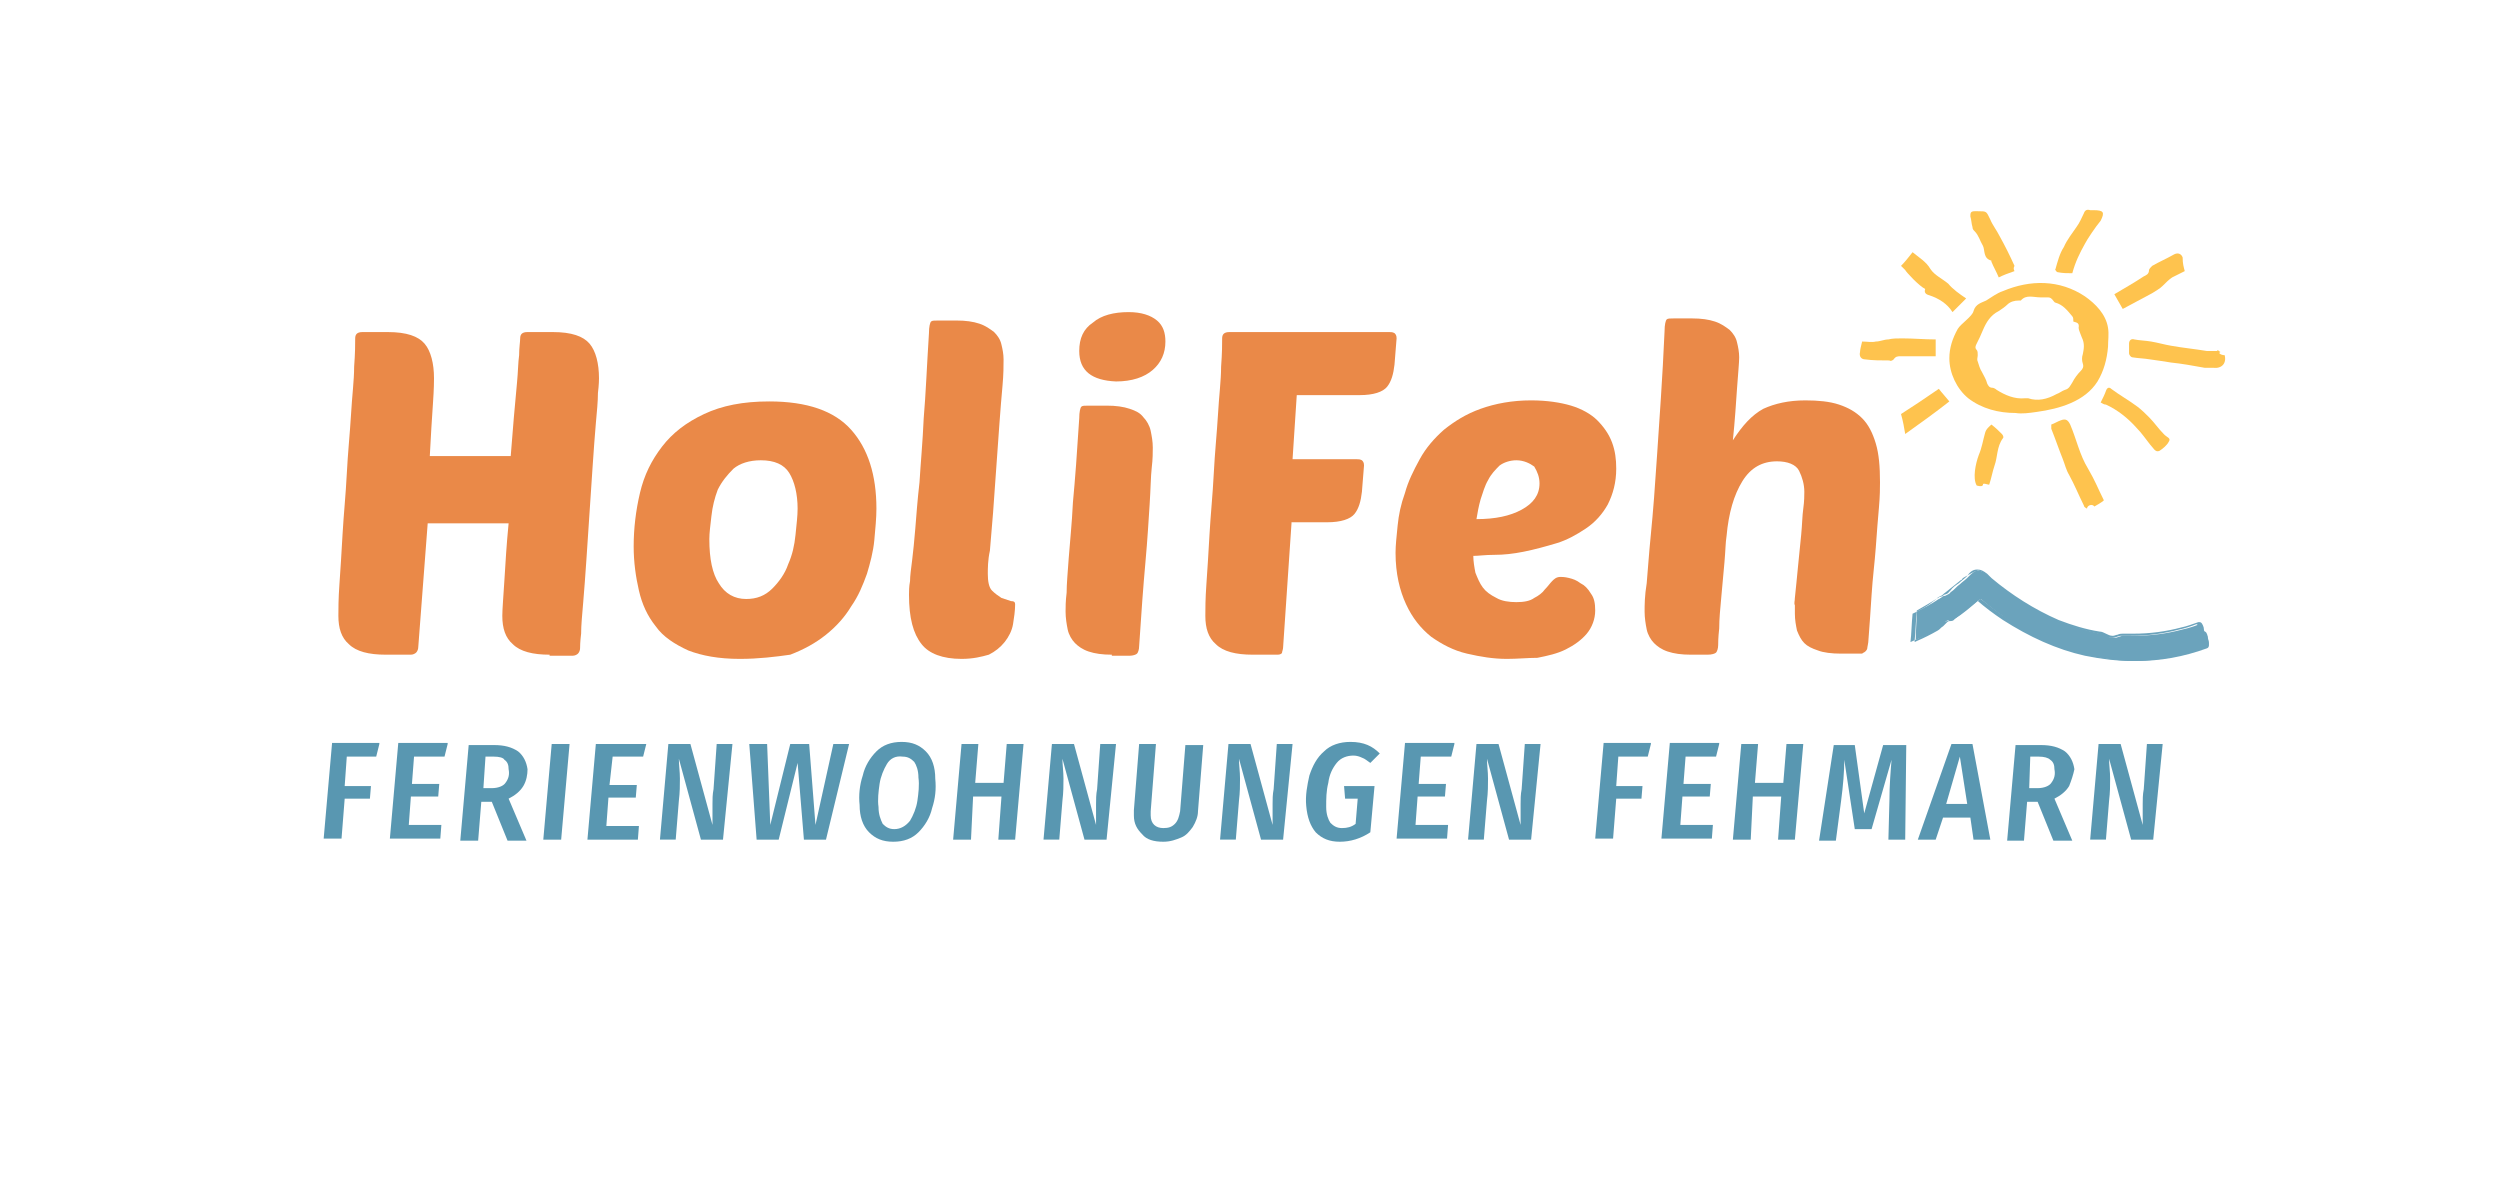 <?xml version="1.0" encoding="utf-8"?>
<!-- Generator: Adobe Illustrator 26.5.2, SVG Export Plug-In . SVG Version: 6.00 Build 0)  -->
<svg version="1.1" id="Ebene_1" xmlns="http://www.w3.org/2000/svg" xmlns:xlink="http://www.w3.org/1999/xlink" x="0px" y="0px"
	 viewBox="0 0 237.9 112.6" style="enable-background:new 0 0 237.9 112.6;" xml:space="preserve">
<style type="text/css">
	.st0{fill:#FEC34E;}
	.st1{display:none;fill:#FEC34E;}
	.st2{fill:#EA8948;}
	.st3{fill:#6BA3BC;}
	.st4{fill:#5997B1;}
</style>
<g>
	<g>
		<path class="st0" d="M191.8,39.3c-1.6,0-3.2-0.4-4.5-1.4c-1.1-0.9-1.8-2.4-1.8-3.8c0-1,0.3-1.9,0.8-2.8c0.3-0.5,1.4-1.2,1.5-1.7
			c0.2-0.7,0.8-0.8,1.2-1c0.5-0.3,1-0.7,1.6-0.9c2.6-1.1,5.4-1.1,7.8,0.5c1,0.7,2,1.7,2.2,3c0.1,0.6,0,1.2,0,1.8
			c-0.1,1.2-0.4,2.3-1,3.3c-1.2,1.9-3.6,2.6-5.8,2.9C193.1,39.3,192.4,39.4,191.8,39.3z M197.3,30.6c0-0.2,0-0.4-0.1-0.5
			c-0.5-0.6-0.9-1.1-1.6-1.3c-0.1,0-0.2-0.2-0.3-0.3c-0.1-0.1-0.2-0.2-0.4-0.2c-0.2,0-0.5,0-0.7,0c-0.7,0-1.4-0.3-1.9,0.3
			c0,0-0.1,0-0.2,0c-0.4,0-0.8,0.1-1.1,0.4c-0.2,0.2-0.5,0.4-0.8,0.6c-0.8,0.4-1.2,1.1-1.5,1.8c-0.2,0.5-0.4,0.9-0.6,1.3
			c-0.1,0.2-0.2,0.4,0,0.6c0.1,0.1,0.1,0.3,0.1,0.5c0,0.2-0.1,0.4,0,0.6c0.1,0.3,0.2,0.7,0.4,1c0.2,0.4,0.4,0.7,0.5,1.1
			c0.1,0.2,0.2,0.4,0.5,0.4c0.1,0,0.3,0.1,0.4,0.2c0.8,0.5,1.7,0.9,2.7,0.8c0.1,0,0.2,0,0.3,0c0.9,0.3,1.8,0.1,2.7-0.4
			c0.3-0.1,0.5-0.3,0.8-0.4c0.4-0.1,0.5-0.4,0.7-0.7c0.2-0.4,0.5-0.8,0.8-1.1c0.2-0.2,0.3-0.4,0.2-0.7c-0.1-0.3-0.1-0.6,0-0.9
			c0.1-0.5,0.2-1-0.1-1.6c-0.1-0.3-0.3-0.7-0.3-0.9C197.9,30.7,197.6,30.7,197.3,30.6z"/>
		<path class="st0" d="M211.3,33.5c-0.3,0.1,0.1,0.3,0.4,0.3c0.2,0.8-0.3,1.3-1.1,1.2c-0.3,0-0.5,0-0.8,0c-1.1-0.2-2.2-0.4-3.2-0.5
			c-0.6-0.1-1.3-0.2-2-0.3c-0.6-0.1-1.1-0.1-1.7-0.2c-0.1,0-0.3-0.2-0.3-0.4c0-0.3,0-0.6,0-0.9c0-0.3,0.2-0.5,0.5-0.4
			c0.5,0.1,1,0.1,1.6,0.2c0.6,0.1,1.3,0.3,1.9,0.4c1.1,0.2,2.2,0.3,3.4,0.5c0.3,0,0.7,0,1,0C211,33.2,211.1,33.4,211.3,33.5z"/>
		<path class="st0" d="M199.9,38.3c0.2-0.4,0.4-0.8,0.5-1.1c0.1-0.3,0.3-0.4,0.5-0.2c0.8,0.6,1.7,1.1,2.5,1.7c0.4,0.3,0.8,0.7,1.1,1
			c0.5,0.5,0.9,1.1,1.4,1.6c0,0,0.1,0.1,0.1,0.1c0.2,0.2,0.6,0.3,0.4,0.6c-0.2,0.4-0.6,0.7-0.9,0.9c-0.4,0.2-0.6-0.3-0.9-0.6
			c-0.4-0.5-0.8-1.1-1.3-1.6c-0.8-0.9-1.8-1.7-2.9-2.2C200.2,38.5,200.1,38.4,199.9,38.3z"/>
		<path class="st0" d="M177.2,32.5c0.5,0,0.9,0.1,1.3,0c0.4,0,0.8-0.2,1.2-0.2c0.4-0.1,0.8-0.1,1.3-0.1c1.1,0,2.1,0.1,3.2,0.1
			c0,0.5,0,1,0,1.6c-1.1,0-2.2,0-3.3,0c-0.3,0-0.5,0-0.7,0.3c-0.1,0.1-0.3,0.2-0.4,0.1c-0.8,0-1.6,0-2.3-0.1c-0.4,0-0.6-0.3-0.5-0.7
			C177,33.3,177.1,32.9,177.2,32.5z"/>
		<path class="st0" d="M187.1,28.4c-0.5,0.5-0.9,0.9-1.3,1.3c-0.5-0.8-1.3-1.3-2.2-1.6c-0.4-0.1-0.5-0.3-0.4-0.6
			c-0.6-0.3-1.8-1.6-1.9-1.8c-0.1-0.1-0.3-0.3-0.4-0.4c0.4-0.4,0.7-0.8,1.1-1.3c0.6,0.5,1.3,0.9,1.7,1.6c0.4,0.6,1.1,0.9,1.7,1.4
			C185.8,27.5,186.5,28,187.1,28.4z"/>
		<path class="st0" d="M198.4,23.2c-0.5,0.9-0.9,1.7-1.2,2.8c-0.5,0-0.9,0-1.4-0.1c-0.1,0-0.3-0.3-0.2-0.3c0.2-0.7,0.4-1.5,0.8-2.1
			c0.3-0.7,0.8-1.3,1.2-1.9c0.3-0.4,0.5-0.9,0.7-1.3c0.1-0.3,0.3-0.4,0.6-0.3c0.1,0,0.2,0,0.3,0c1,0,1.1,0.2,0.7,1
			C199.4,21.6,198.6,22.8,198.4,23.2z"/>
		<path class="st0" d="M191.7,25.8c-0.6,0.2-1.1,0.4-1.5,0.6c-0.2-0.5-0.5-1-0.7-1.5c0,0,0-0.1,0-0.1c-0.8-0.2-0.6-1-0.8-1.4
			c-0.3-0.5-0.4-1-0.8-1.4c-0.1-0.1-0.2-0.2-0.2-0.4c-0.1-0.3-0.1-0.7-0.2-1c0-0.3,0-0.5,0.4-0.5c0.1,0,0.2,0,0.3,0
			c0.9,0,0.8,0,1.2,0.8c0.2,0.5,0.6,1,0.9,1.6c0.5,0.9,1,1.9,1.4,2.8C191.6,25.5,191.6,25.6,191.7,25.8z"/>
		<path class="st0" d="M189.5,40.4c0.4,0.3,0.7,0.6,1,0.9c0.1,0.1,0.2,0.3,0.1,0.4c-0.6,0.8-0.5,1.8-0.8,2.6
			c-0.2,0.6-0.3,1.2-0.5,1.8c0,0.1-0.6-0.2-0.6,0c0,0.3-0.6,0.1-0.6,0.1c-0.4-0.7-0.1-2.1,0.2-2.9c0.3-0.7,0.4-1.4,0.6-2.1
			C189,40.8,189.3,40.6,189.5,40.4z"/>
		<path class="st0" d="M180.9,39.4c1.1-0.7,2.3-1.5,3.6-2.4c0.3,0.4,0.6,0.7,1,1.2c-1.4,1.1-2.8,2.1-4.2,3.1
			C181.2,40.7,181.1,40.1,180.9,39.4z"/>
		<path class="st0" d="M207.9,25.8c-0.4,0.2-0.8,0.4-1.2,0.6c-0.3,0.2-0.6,0.5-0.9,0.8c-0.3,0.3-0.7,0.5-1,0.7
			c-0.9,0.5-1.9,1-2.8,1.5c-0.3-0.5-0.5-0.9-0.8-1.4c1-0.6,1.9-1.1,2.8-1.7c0.2-0.1,0.5-0.2,0.5-0.6c0-0.1,0.2-0.3,0.3-0.4
			c0.7-0.4,1.4-0.7,2.1-1.1c0.4-0.2,0.7,0,0.8,0.3C207.7,25.1,207.8,25.4,207.9,25.8z"/>
		<path class="st1" d="M197.4,30.6c0.4,0.6,0.6,1.3,0.8,2c0.1,0.6,0.1,1.2,0,1.8c-0.3,1.7-1.8,3.2-3.6,3.5c-0.7,0.1-1.4,0.1-2.1,0
			c-0.7-0.1-1.4-0.2-2-0.4c-1.3-0.6-2.2-1.9-2.3-3.3c-0.3-2.5,1.3-3.6,2.8-5.1c0.3-0.3,0.7-0.4,1.1-0.4c0.1,0,0.1,0,0.2,0
			c1-1.2,3.4-0.1,4.2,0.8C196.9,29.8,197.2,30.2,197.4,30.6z"/>
		<path class="st0" d="M198.6,48.4c0-0.3,0.5-0.5,0.7-0.2c0,0,0.9-0.5,0.9-0.6c-0.6-1.2-0.8-1.8-1.5-3c-0.8-1.3-1.1-2.8-1.7-4.2
			c-0.2-0.4-0.4-0.6-0.9-0.4c-0.3,0.1-0.6,0.3-0.9,0.4c0,0.1,0,0.3,0,0.4c0.4,1,0.7,1.9,1.1,2.9c0.2,0.5,0.3,1,0.6,1.5
			c0.5,0.9,0.9,1.9,1.4,2.9C198.3,48.2,198.4,48.3,198.6,48.4z"/>
	</g>
</g>
<g>
	<path class="st2" d="M52.3,62.3c-1.6,0-2.8-0.3-3.5-1c-0.7-0.6-1-1.5-1-2.7c0-0.6,0.1-1.8,0.2-3.4c0.1-1.6,0.2-3.4,0.4-5.4h-7.7
		l-0.9,11.8c0,0.2-0.1,0.4-0.2,0.5c-0.1,0.1-0.3,0.2-0.5,0.2h-2.4c-1.6,0-2.8-0.3-3.5-1c-0.7-0.6-1-1.5-1-2.7c0-0.6,0-1.6,0.1-3
		c0.1-1.4,0.2-3,0.3-4.8c0.1-1.8,0.3-3.7,0.4-5.7c0.1-2,0.3-3.9,0.4-5.6c0.1-1.8,0.3-3.3,0.3-4.6c0.1-1.3,0.1-2.2,0.1-2.7
		c0-0.4,0.2-0.6,0.7-0.6h2.4c1.8,0,2.9,0.4,3.5,1.1c0.6,0.7,0.9,1.9,0.9,3.3c0,0.2,0,1-0.1,2.4c-0.1,1.4-0.2,3.1-0.3,5h7.7
		c0.1-1.3,0.2-2.5,0.3-3.7c0.1-1.2,0.2-2.3,0.3-3.3c0.1-1,0.1-1.9,0.2-2.6c0-0.7,0.1-1.3,0.1-1.6c0-0.4,0.2-0.6,0.7-0.6h2.4
		c1.8,0,2.9,0.4,3.5,1.1c0.6,0.7,0.9,1.9,0.9,3.3c0,0.1,0,0.6-0.1,1.4c0,0.8-0.1,1.8-0.2,2.9c-0.1,1.2-0.2,2.5-0.3,4
		c-0.1,1.5-0.2,2.9-0.3,4.5c-0.1,1.5-0.2,3-0.3,4.5c-0.1,1.5-0.2,2.8-0.3,4c-0.1,1.2-0.2,2.2-0.2,3c-0.1,0.8-0.1,1.3-0.1,1.4
		c0,0.2-0.1,0.4-0.2,0.5c-0.1,0.1-0.3,0.2-0.5,0.2H52.3z"/>
	<path class="st2" d="M70.4,62.7c-2,0-3.6-0.3-4.9-0.8c-1.3-0.6-2.4-1.3-3.1-2.3c-0.8-1-1.3-2.1-1.6-3.4c-0.3-1.3-0.5-2.7-0.5-4.2
		c0-1.7,0.2-3.4,0.6-5.1c0.4-1.7,1.1-3.1,2.1-4.4c1-1.3,2.3-2.3,4-3.1c1.7-0.8,3.7-1.2,6.2-1.2c3.6,0,6.2,0.9,7.8,2.7
		c1.6,1.8,2.4,4.3,2.4,7.5c0,0.9-0.1,1.9-0.2,3c-0.1,1.1-0.4,2.2-0.7,3.2c-0.4,1.1-0.8,2.1-1.5,3.1c-0.6,1-1.4,1.9-2.4,2.7
		c-1,0.8-2.1,1.4-3.4,1.9C73.8,62.5,72.2,62.7,70.4,62.7z M72.4,43.8c-1.1,0-2,0.3-2.6,0.8c-0.6,0.6-1.1,1.2-1.5,2
		c-0.3,0.8-0.5,1.6-0.6,2.5c-0.1,0.9-0.2,1.6-0.2,2.2c0,1.9,0.3,3.3,0.9,4.2C69,56.5,69.9,57,71,57c1,0,1.8-0.3,2.5-1
		c0.6-0.6,1.2-1.4,1.5-2.3c0.4-0.9,0.6-1.8,0.7-2.8c0.1-1,0.2-1.8,0.2-2.5c0-1.4-0.3-2.6-0.8-3.4C74.6,44.2,73.7,43.8,72.4,43.8z"/>
	<path class="st2" d="M91.5,62.7c-1.8,0-3.1-0.5-3.8-1.4c-0.8-1-1.2-2.5-1.2-4.7c0-0.3,0-0.8,0.1-1.3c0-0.5,0.1-1.2,0.2-2
		c0.1-0.8,0.2-1.8,0.3-3c0.1-1.2,0.2-2.7,0.4-4.4c0.1-1.7,0.3-3.8,0.4-6.1c0.2-2.3,0.3-5,0.5-8.1c0-0.6,0.1-1,0.2-1.1
		c0.1-0.1,0.3-0.1,0.7-0.1h1.7c0.9,0,1.6,0.1,2.2,0.3c0.6,0.2,1,0.5,1.4,0.8c0.3,0.3,0.6,0.7,0.7,1.2c0.1,0.4,0.2,0.9,0.2,1.4
		c0,0.6,0,1.4-0.1,2.5c-0.1,1.1-0.2,2.3-0.3,3.7c-0.1,1.4-0.2,2.8-0.3,4.2c-0.1,1.5-0.2,2.9-0.3,4.2c-0.1,1.3-0.2,2.5-0.3,3.6
		C94,53.3,94,54.1,94,54.6c0,0.7,0.1,1.3,0.4,1.6c0.3,0.3,0.6,0.5,0.9,0.7c0.3,0.1,0.6,0.2,0.9,0.3c0.3,0,0.4,0.1,0.4,0.3
		c0,0.6-0.1,1.3-0.2,1.9c-0.1,0.6-0.4,1.2-0.8,1.7c-0.4,0.5-0.9,0.9-1.5,1.2C93.4,62.5,92.6,62.7,91.5,62.7z"/>
	<path class="st2" d="M105.8,62.3c-0.9,0-1.6-0.1-2.2-0.3c-0.6-0.2-1-0.5-1.3-0.8c-0.3-0.3-0.6-0.8-0.7-1.3
		c-0.1-0.5-0.2-1.1-0.2-1.7c0-0.4,0-1,0.1-1.8c0-0.8,0.1-1.9,0.2-3.3c0.1-1.4,0.3-3.2,0.4-5.3c0.2-2.1,0.4-4.8,0.6-8
		c0-0.6,0.1-1,0.2-1.1c0.1-0.1,0.3-0.1,0.7-0.1h1.7c0.9,0,1.6,0.1,2.2,0.3c0.6,0.2,1,0.4,1.3,0.8c0.3,0.3,0.6,0.8,0.7,1.3
		c0.1,0.5,0.2,1,0.2,1.6c0,0.4,0,1.1-0.1,1.9c-0.1,0.9-0.1,2-0.2,3.5c-0.1,1.5-0.2,3.3-0.4,5.5c-0.2,2.2-0.4,4.9-0.6,8
		c0,0.3-0.1,0.6-0.2,0.7c-0.1,0.1-0.4,0.2-0.7,0.2H105.8z M102.7,33.4c0-1.2,0.4-2.1,1.3-2.7c0.8-0.7,2-1,3.4-1
		c1.2,0,2.1,0.3,2.7,0.8c0.6,0.5,0.8,1.2,0.8,2c0,1.1-0.4,2-1.2,2.7c-0.8,0.7-2,1.1-3.5,1.1C103.9,36.2,102.7,35.3,102.7,33.4z"/>
</g>
<g>
	<path class="st2" d="M122.9,49.8l-0.8,11.8c0,0.2-0.1,0.4-0.1,0.5c0,0.1-0.2,0.2-0.4,0.2h-2.4c-1.6,0-2.8-0.3-3.5-1
		c-0.7-0.6-1-1.5-1-2.7c0-0.6,0-1.6,0.1-3c0.1-1.4,0.2-3,0.3-4.8c0.1-1.8,0.3-3.7,0.4-5.7c0.1-2,0.3-3.9,0.4-5.6
		c0.1-1.8,0.3-3.3,0.3-4.6c0.1-1.3,0.1-2.2,0.1-2.7c0-0.4,0.2-0.6,0.7-0.6h15.2c0.2,0,0.3,0,0.5,0.1c0.1,0.1,0.2,0.2,0.2,0.5
		l-0.2,2.5c-0.1,0.9-0.3,1.6-0.7,2.1c-0.4,0.5-1.3,0.8-2.6,0.8h-6l-0.4,6.1h6.1c0.2,0,0.3,0,0.5,0.1c0.1,0.1,0.2,0.2,0.2,0.5
		l-0.2,2.5c-0.1,0.9-0.3,1.6-0.7,2.1c-0.4,0.5-1.3,0.8-2.6,0.8H122.9z"/>
	<path class="st2" d="M143.4,62.7c-1.3,0-2.5-0.2-3.8-0.5c-1.3-0.3-2.4-0.9-3.4-1.6c-1-0.8-1.8-1.8-2.4-3.1c-0.6-1.3-1-2.9-1-4.9
		c0-0.7,0.1-1.6,0.2-2.6c0.1-1,0.3-2,0.7-3.1c0.3-1.1,0.8-2.1,1.4-3.2c0.6-1.1,1.4-2,2.3-2.8c1-0.8,2.1-1.5,3.5-2
		c1.4-0.5,3-0.8,4.8-0.8c1.5,0,2.8,0.2,3.8,0.5c1,0.3,1.9,0.8,2.5,1.4c0.6,0.6,1.1,1.3,1.4,2.1c0.3,0.8,0.4,1.6,0.4,2.5
		c0,1.3-0.3,2.4-0.8,3.4c-0.5,0.9-1.2,1.7-2.1,2.3c-0.9,0.6-1.8,1.1-2.8,1.4c-1,0.3-2.1,0.6-3.1,0.8c-1,0.2-1.9,0.3-2.8,0.3
		c-0.9,0-1.5,0.1-2,0.1c0,0.5,0.1,1.1,0.2,1.6c0.2,0.5,0.4,1,0.7,1.4c0.3,0.4,0.7,0.7,1.3,1c0.5,0.3,1.2,0.4,1.9,0.4
		c0.7,0,1.3-0.1,1.7-0.4c0.4-0.2,0.8-0.5,1-0.8c0.3-0.3,0.5-0.6,0.7-0.8c0.2-0.2,0.4-0.4,0.8-0.4c0.1,0,0.4,0,0.8,0.1
		c0.4,0.1,0.7,0.2,1.1,0.5c0.4,0.2,0.7,0.5,1,1c0.3,0.4,0.4,0.9,0.4,1.6c0,0.8-0.3,1.6-0.8,2.2c-0.5,0.6-1.2,1.1-2,1.5
		c-0.8,0.4-1.7,0.6-2.7,0.8C145.4,62.6,144.4,62.7,143.4,62.7z M144.3,43.8c-0.6,0-1.2,0.2-1.6,0.5c-0.4,0.4-0.8,0.8-1.1,1.4
		c-0.3,0.5-0.5,1.2-0.7,1.8c-0.2,0.7-0.3,1.3-0.4,1.9c1.8,0,3.2-0.3,4.3-0.9c1.1-0.6,1.7-1.4,1.7-2.5c0-0.6-0.2-1.1-0.5-1.6
		C145.6,44.1,145,43.8,144.3,43.8z"/>
	<path class="st2" d="M170.8,56.9c0.1-1,0.2-1.9,0.3-3c0.1-1,0.2-2,0.3-3c0.1-1,0.1-1.8,0.2-2.5c0.1-0.7,0.1-1.3,0.1-1.6
		c0-0.7-0.2-1.4-0.5-2s-1.1-0.9-2.1-0.9c-1.4,0-2.5,0.6-3.3,1.9c-0.8,1.3-1.3,3-1.5,5.2c-0.1,0.6-0.1,1.4-0.2,2.5
		c-0.1,1.1-0.2,2.2-0.3,3.3c-0.1,1.1-0.2,2.1-0.2,3c-0.1,0.9-0.1,1.4-0.1,1.6c0,0.3-0.1,0.6-0.2,0.7c-0.1,0.1-0.4,0.2-0.8,0.2h-1.6
		c-0.9,0-1.6-0.1-2.2-0.3c-0.6-0.2-1-0.5-1.3-0.8c-0.3-0.3-0.6-0.8-0.7-1.3c-0.1-0.5-0.2-1.1-0.2-1.7c0-0.6,0-1.5,0.2-2.7
		c0.1-1.1,0.2-2.7,0.4-4.7c0.2-2,0.4-4.6,0.6-7.7c0.2-3.1,0.5-7,0.7-11.6c0-0.6,0.1-1,0.2-1.1c0.1-0.1,0.3-0.1,0.7-0.1h1.7
		c0.9,0,1.6,0.1,2.2,0.3s1,0.5,1.4,0.8c0.3,0.3,0.6,0.7,0.7,1.2c0.1,0.4,0.2,0.9,0.2,1.4c0,0.5-0.1,1.5-0.2,2.9s-0.2,3.1-0.4,5
		c0.9-1.4,1.8-2.4,2.9-3c1.1-0.5,2.4-0.8,4-0.8c1.2,0,2.3,0.1,3.2,0.4c0.9,0.3,1.6,0.7,2.2,1.3c0.6,0.6,1,1.4,1.3,2.4
		c0.3,1,0.4,2.2,0.4,3.7c0,0.5,0,1.3-0.1,2.4c-0.1,1.1-0.2,2.4-0.3,3.8c-0.1,1.4-0.3,2.9-0.4,4.5c-0.1,1.6-0.2,3-0.3,4.3
		c0,0.3-0.1,0.6-0.1,0.7c0,0.2-0.1,0.3-0.2,0.4c-0.1,0.1-0.2,0.1-0.3,0.2c-0.1,0-0.3,0-0.6,0h-1.4c-0.9,0-1.7-0.1-2.2-0.3
		c-0.6-0.2-1-0.4-1.3-0.7c-0.3-0.3-0.5-0.7-0.7-1.2c-0.1-0.5-0.2-1-0.2-1.6c0-0.3,0-0.6,0-0.8C170.7,57.4,170.8,57.2,170.8,56.9z"/>
</g>
<g>
	<path class="st3" d="M203.3,62.9c-1.5,0-3-0.2-4.5-0.5c-2.7-0.6-5.3-1.8-7.8-3.5c-0.9-0.6-1.7-1.2-2.5-1.9c0,0-0.2,0.1-0.2,0.1
		c-0.8,0.6-1.5,1.2-2.3,1.8c-0.1,0.1-0.3,0.1-0.4,0.1c-0.1,0-0.2,0-0.4,0.1c-0.1,0.1-0.3,0.2-0.4,0.4c-0.2,0.2-0.3,0.3-0.5,0.4
		c-0.6,0.4-1.3,0.7-2,1c0-0.9,0.1-1.8,0.1-2.7c0.8-0.4,1.5-0.8,2.1-1.2c0.1,0,0.1-0.1,0.2-0.1c0.1-0.1,0.2-0.2,0.4-0.2
		c0.4-0.2,0.4-0.2,0.5-0.3c0,0,0-0.1,0.1-0.1c0.3-0.2,0.5-0.5,0.8-0.7c0.2-0.2,0.5-0.4,0.7-0.6c0,0,0.1-0.1,0.1-0.1
		c0.3-0.3,0.6-0.6,0.9-0.6c0,0,0,0,0,0c0.3,0,0.6,0.1,0.9,0.4l0.4,0.4c1.8,1.6,4,3,6.4,4c1.3,0.5,2.6,0.9,3.9,1.2
		c0.2,0,0.4,0.1,0.6,0.2c0.2,0.1,0.4,0.2,0.7,0.2c0,0,0,0,0,0c0.2,0,0.3,0,0.5-0.1c0.1,0,0.3-0.1,0.4-0.1c0.4,0,0.7,0,1.1,0
		c1.6,0,3.1-0.2,4.6-0.6c0.5-0.1,1.1-0.3,1.6-0.5c0,0,0,0,0,0c0.2,0,0.3,0.2,0.4,0.5c0,0.1,0.1,0.3,0.1,0.4c0.1,0.1,0.2,0.1,0.3,0.5
		c0.1,0.5,0.2,0.8-0.1,0.9C207.8,62.5,205.6,62.9,203.3,62.9C203.3,62.9,203.3,62.9,203.3,62.9z"/>
	<path class="st3" d="M188.2,54.3c0.2,0,0.5,0.1,0.7,0.4l0.2,0.2c0.1,0.1,0.1,0.1,0.2,0.2c1.8,1.7,4,3,6.4,4
		c1.3,0.5,2.6,0.9,3.9,1.2c0.4,0.1,0.8,0.4,1.3,0.4c0,0,0,0,0.1,0c0.3,0,0.6-0.2,0.8-0.2c0,0,0,0,0,0c0.3,0,0.7,0,1,0
		c1.6,0,3.1-0.2,4.6-0.6c0.5-0.1,1.1-0.3,1.6-0.5c0,0,0,0,0,0c0.2,0,0.3,0.4,0.4,0.9c0.1,0.1,0.2-0.1,0.3,0.5
		c0.1,0.4,0.2,0.7-0.1,0.9c-2.2,0.8-4.4,1.2-6.7,1.2c-1.5,0-3-0.2-4.5-0.5c-2.7-0.6-5.3-1.8-7.8-3.4c-0.9-0.6-1.7-1.2-2.5-1.9
		c0,0-0.2,0.1-0.3,0.1c-0.8,0.7-1.5,1.2-2.3,1.8c-0.3,0.2-0.5,0.1-0.8,0.3c-0.3,0.2-0.6,0.6-0.9,0.8c-0.7,0.4-1.3,0.7-2,1
		c0.1-0.8,0.1-1.7,0.2-2.7c0.7-0.3,1.4-0.7,2-1.2c0.2-0.1,0.3-0.3,0.5-0.4c0.5-0.2,0.4-0.3,0.6-0.4c0.5-0.4,1-0.8,1.5-1.2
		c0.1,0,0.1-0.1,0.2-0.2C187.5,54.6,187.8,54.4,188.2,54.3C188.2,54.3,188.2,54.3,188.2,54.3 M188.2,54.2c0,0-0.1,0-0.1,0
		c-0.4,0-0.7,0.3-0.9,0.6l0,0c-0.1,0.1-0.1,0.1-0.1,0.1c-0.2,0.2-0.5,0.4-0.7,0.6c-0.3,0.2-0.6,0.4-0.8,0.7c0,0-0.1,0.1-0.1,0.1
		c-0.1,0.1-0.1,0.2-0.5,0.3c-0.1,0.1-0.3,0.2-0.4,0.2c-0.1,0-0.1,0.1-0.2,0.1c-0.6,0.4-1.3,0.8-2,1.2l0,0l0,0.1
		c-0.1,0.9-0.1,1.8-0.2,2.7l0,0.2l0.2-0.1c0.7-0.3,1.3-0.6,2-1c0.2-0.1,0.3-0.3,0.5-0.4c0.1-0.1,0.3-0.3,0.4-0.4
		c0.1-0.1,0.2-0.1,0.3-0.1c0.1,0,0.3,0,0.4-0.2c0.8-0.5,1.5-1.1,2.3-1.8c0,0,0.1-0.1,0.2-0.1c0.8,0.6,1.6,1.3,2.5,1.8
		c2.5,1.7,5.2,2.8,7.8,3.5c1.5,0.4,3,0.5,4.5,0.5c2.3,0,4.6-0.4,6.7-1.2c0.3-0.2,0.2-0.5,0.1-0.9l0-0.1c-0.1-0.4-0.2-0.5-0.3-0.5
		c-0.1-0.1-0.1-0.3-0.1-0.4c-0.1-0.3-0.2-0.5-0.4-0.5c0,0,0,0-0.1,0c-0.6,0.2-1.1,0.4-1.6,0.5c-1.5,0.4-3,0.6-4.6,0.6
		c-0.3,0-0.7,0-1,0l0,0c-0.1,0-0.3,0-0.5,0.1c-0.1,0-0.3,0.1-0.4,0.1c0,0,0,0-0.1,0c-0.2,0-0.4-0.1-0.6-0.2
		c-0.2-0.1-0.4-0.2-0.6-0.2c-1.3-0.2-2.6-0.6-3.9-1.1c-2.3-1-4.5-2.4-6.4-4c-0.1-0.1-0.1-0.1-0.2-0.2l-0.2-0.2
		C188.7,54.3,188.5,54.2,188.2,54.2L188.2,54.2z"/>
</g>
<g>
	<path class="st4" d="M36.1,70.8L35.8,72H33l-0.2,2.8h2.5l-0.1,1.2h-2.4l-0.3,3.8h-1.7l0.8-9.1H36.1z"/>
	<path class="st4" d="M42.6,70.8L42.3,72h-2.9l-0.2,2.6h2.6l-0.1,1.2h-2.6l-0.2,2.7H42l-0.1,1.3h-4.8l0.8-9.1H42.6z"/>
	<path class="st4" d="M49.8,74.8c-0.3,0.5-0.8,0.9-1.4,1.2l1.7,4h-1.8l-1.5-3.7h-1l-0.3,3.7h-1.7l0.8-9.1h2.4c1,0,1.7,0.2,2.3,0.6
		c0.5,0.4,0.8,1,0.9,1.7C50.2,73.7,50.1,74.3,49.8,74.8z M46,75h0.8c0.6,0,1.1-0.2,1.3-0.5c0.3-0.4,0.4-0.8,0.3-1.3
		c0-0.4-0.1-0.7-0.4-0.9C47.9,72.1,47.5,72,47,72h-0.8L46,75z"/>
	<path class="st4" d="M54.2,70.8l-0.8,9.1h-1.7l0.8-9.1H54.2z"/>
	<path class="st4" d="M61.5,70.8L61.2,72h-2.9L58,74.7h2.6l-0.1,1.2h-2.6l-0.2,2.7h3.1l-0.1,1.3h-4.8l0.8-9.1H61.5z"/>
	<path class="st4" d="M68.8,79.9h-2.1l-2.1-7.7c0,0.6,0.1,1.2,0.1,1.9c0,0.6,0,1.3-0.1,2.1l-0.3,3.7h-1.5l0.8-9.1h2.1l2.1,7.7l0-0.6
		c0-0.5,0-1,0-1.4c0-0.4,0-0.9,0.1-1.4l0.3-4.3h1.5L68.8,79.9z"/>
	<path class="st4" d="M80.8,70.8l-2.2,9.1h-2.1l-0.6-7.3l-1.8,7.3H72l-0.7-9.1H73l0.3,7.7l1.9-7.7H77l0.6,7.7l1.7-7.7H80.8z"/>
	<path class="st4" d="M88.1,71.5c0.6,0.6,0.9,1.5,0.9,2.6c0.1,1,0,1.9-0.3,2.8c-0.2,0.9-0.7,1.7-1.3,2.3c-0.6,0.6-1.4,0.9-2.4,0.9
		c-1,0-1.7-0.3-2.3-0.9s-0.9-1.5-0.9-2.6c-0.1-0.9,0-1.9,0.3-2.8c0.2-0.9,0.7-1.7,1.3-2.3s1.4-0.9,2.4-0.9
		C86.8,70.6,87.5,70.9,88.1,71.5z M84.4,72.7c-0.3,0.5-0.6,1.2-0.7,1.9c-0.1,0.7-0.2,1.5-0.1,2.2c0,0.7,0.2,1.2,0.4,1.6
		c0.3,0.3,0.6,0.5,1.1,0.5c0.6,0,1.1-0.3,1.5-0.8c0.3-0.5,0.6-1.2,0.7-1.9c0.1-0.7,0.2-1.5,0.1-2.2c0-0.7-0.2-1.2-0.4-1.5
		c-0.3-0.3-0.6-0.5-1.1-0.5C85.2,71.9,84.7,72.2,84.4,72.7z"/>
	<path class="st4" d="M92.4,79.9h-1.7l0.8-9.1h1.6l-0.3,3.7h2.7l0.3-3.7h1.6l-0.8,9.1h-1.6l0.3-4.1h-2.7L92.4,79.9z"/>
	<path class="st4" d="M105.3,79.9h-2.1l-2.1-7.7c0,0.6,0.1,1.2,0.1,1.9c0,0.6,0,1.3-0.1,2.1l-0.3,3.7h-1.5l0.8-9.1h2.1l2.1,7.7
		l0-0.6c0-0.5,0-1,0-1.4c0-0.4,0-0.9,0.1-1.4l0.3-4.3h1.5L105.3,79.9z"/>
	<path class="st4" d="M114,77.2c0,0.5-0.2,1-0.5,1.5c-0.3,0.4-0.6,0.8-1.1,1c-0.5,0.2-1,0.4-1.7,0.4c-0.9,0-1.6-0.2-2-0.7
		c-0.5-0.5-0.8-1-0.8-1.8c0-0.2,0-0.3,0-0.5l0.5-6.3h1.6l-0.5,6.4c0,0.2,0,0.3,0,0.4c0,0.8,0.5,1.2,1.2,1.2c0.5,0,0.8-0.1,1.1-0.4
		c0.3-0.3,0.4-0.7,0.5-1.2l0.5-6.3h1.7L114,77.2z"/>
	<path class="st4" d="M122.1,79.9h-2.1l-2.1-7.7c0,0.6,0.1,1.2,0.1,1.9c0,0.6,0,1.3-0.1,2.1l-0.3,3.7h-1.5l0.8-9.1h2.1l2.1,7.7
		l0-0.6c0-0.5,0-1,0-1.4c0-0.4,0-0.9,0.1-1.4l0.3-4.3h1.5L122.1,79.9z"/>
	<path class="st4" d="M131.3,71.7l-0.9,0.9c-0.3-0.2-0.5-0.4-0.8-0.5c-0.2-0.1-0.5-0.2-0.8-0.2c-0.6,0-1.2,0.2-1.6,0.7
		c-0.4,0.5-0.7,1.1-0.8,1.9c-0.2,0.8-0.2,1.5-0.2,2.3c0,0.7,0.2,1.2,0.4,1.5c0.3,0.3,0.6,0.5,1.1,0.5c0.5,0,0.9-0.1,1.3-0.4l0.2-2.4
		h-1.2l-0.1-1.2h2.9l-0.4,4.4c-0.9,0.6-1.9,0.9-2.9,0.9c-1,0-1.7-0.3-2.3-0.9c-0.5-0.6-0.8-1.4-0.9-2.5c-0.1-1,0.1-2,0.3-2.9
		c0.3-0.9,0.7-1.7,1.4-2.3c0.6-0.6,1.5-0.9,2.5-0.9C129.8,70.6,130.6,71,131.3,71.7z"/>
	<path class="st4" d="M138.4,70.8l-0.3,1.2h-2.9l-0.2,2.6h2.6l-0.1,1.2h-2.6l-0.2,2.7h3.1l-0.1,1.3h-4.8l0.8-9.1H138.4z"/>
	<path class="st4" d="M145.7,79.9h-2.1l-2.1-7.7c0,0.6,0.1,1.2,0.1,1.9c0,0.6,0,1.3-0.1,2.1l-0.3,3.7h-1.5l0.8-9.1h2.1l2.1,7.7
		l0-0.6c0-0.5,0-1,0-1.4c0-0.4,0-0.9,0.1-1.4l0.3-4.3h1.5L145.7,79.9z"/>
	<path class="st4" d="M157.1,70.8l-0.3,1.2H154l-0.2,2.8h2.5l-0.1,1.2h-2.4l-0.3,3.8h-1.7l0.8-9.1H157.1z"/>
	<path class="st4" d="M163.6,70.8l-0.3,1.2h-2.9l-0.2,2.6h2.6l-0.1,1.2h-2.6l-0.2,2.7h3.1l-0.1,1.3h-4.8l0.8-9.1H163.6z"/>
	<path class="st4" d="M166.6,79.9h-1.7l0.8-9.1h1.6l-0.3,3.7h2.7l0.3-3.7h1.6l-0.8,9.1h-1.6l0.3-4.1h-2.7L166.6,79.9z"/>
	<path class="st4" d="M181.3,79.9h-1.6l0.1-3.8c0-1.3,0.1-2.6,0.2-3.8l-1.9,6.6h-1.6l-1-6.6c0,1.1-0.1,2.4-0.3,3.9l-0.5,3.8h-1.6
		l1.4-9.1h2l0.9,6.5l1.8-6.5h2.2L181.3,79.9z"/>
	<path class="st4" d="M187.8,79.9l-0.3-2.1h-2.6l-0.7,2.1h-1.7l3.2-9.1h2l1.7,9.1H187.8z M185.2,76.5h2l-0.7-4.5L185.2,76.5z"/>
	<path class="st4" d="M196.9,74.8c-0.3,0.5-0.8,0.9-1.4,1.2l1.7,4h-1.8l-1.5-3.7h-1l-0.3,3.7H191l0.8-9.1h2.4c1,0,1.7,0.2,2.3,0.6
		c0.5,0.4,0.8,1,0.9,1.7C197.3,73.7,197.1,74.3,196.9,74.8z M193.1,75h0.8c0.6,0,1.1-0.2,1.3-0.5c0.3-0.4,0.4-0.8,0.3-1.3
		c0-0.4-0.1-0.7-0.4-0.9c-0.2-0.2-0.6-0.3-1.1-0.3h-0.8L193.1,75z"/>
	<path class="st4" d="M204.9,79.9h-2.1l-2.1-7.7c0,0.6,0.1,1.2,0.1,1.9c0,0.6,0,1.3-0.1,2.1l-0.3,3.7h-1.5l0.8-9.1h2.1l2.1,7.7
		l0-0.6c0-0.5,0-1,0-1.4c0-0.4,0-0.9,0.1-1.4l0.3-4.3h1.5L204.9,79.9z"/>
</g>
</svg>
